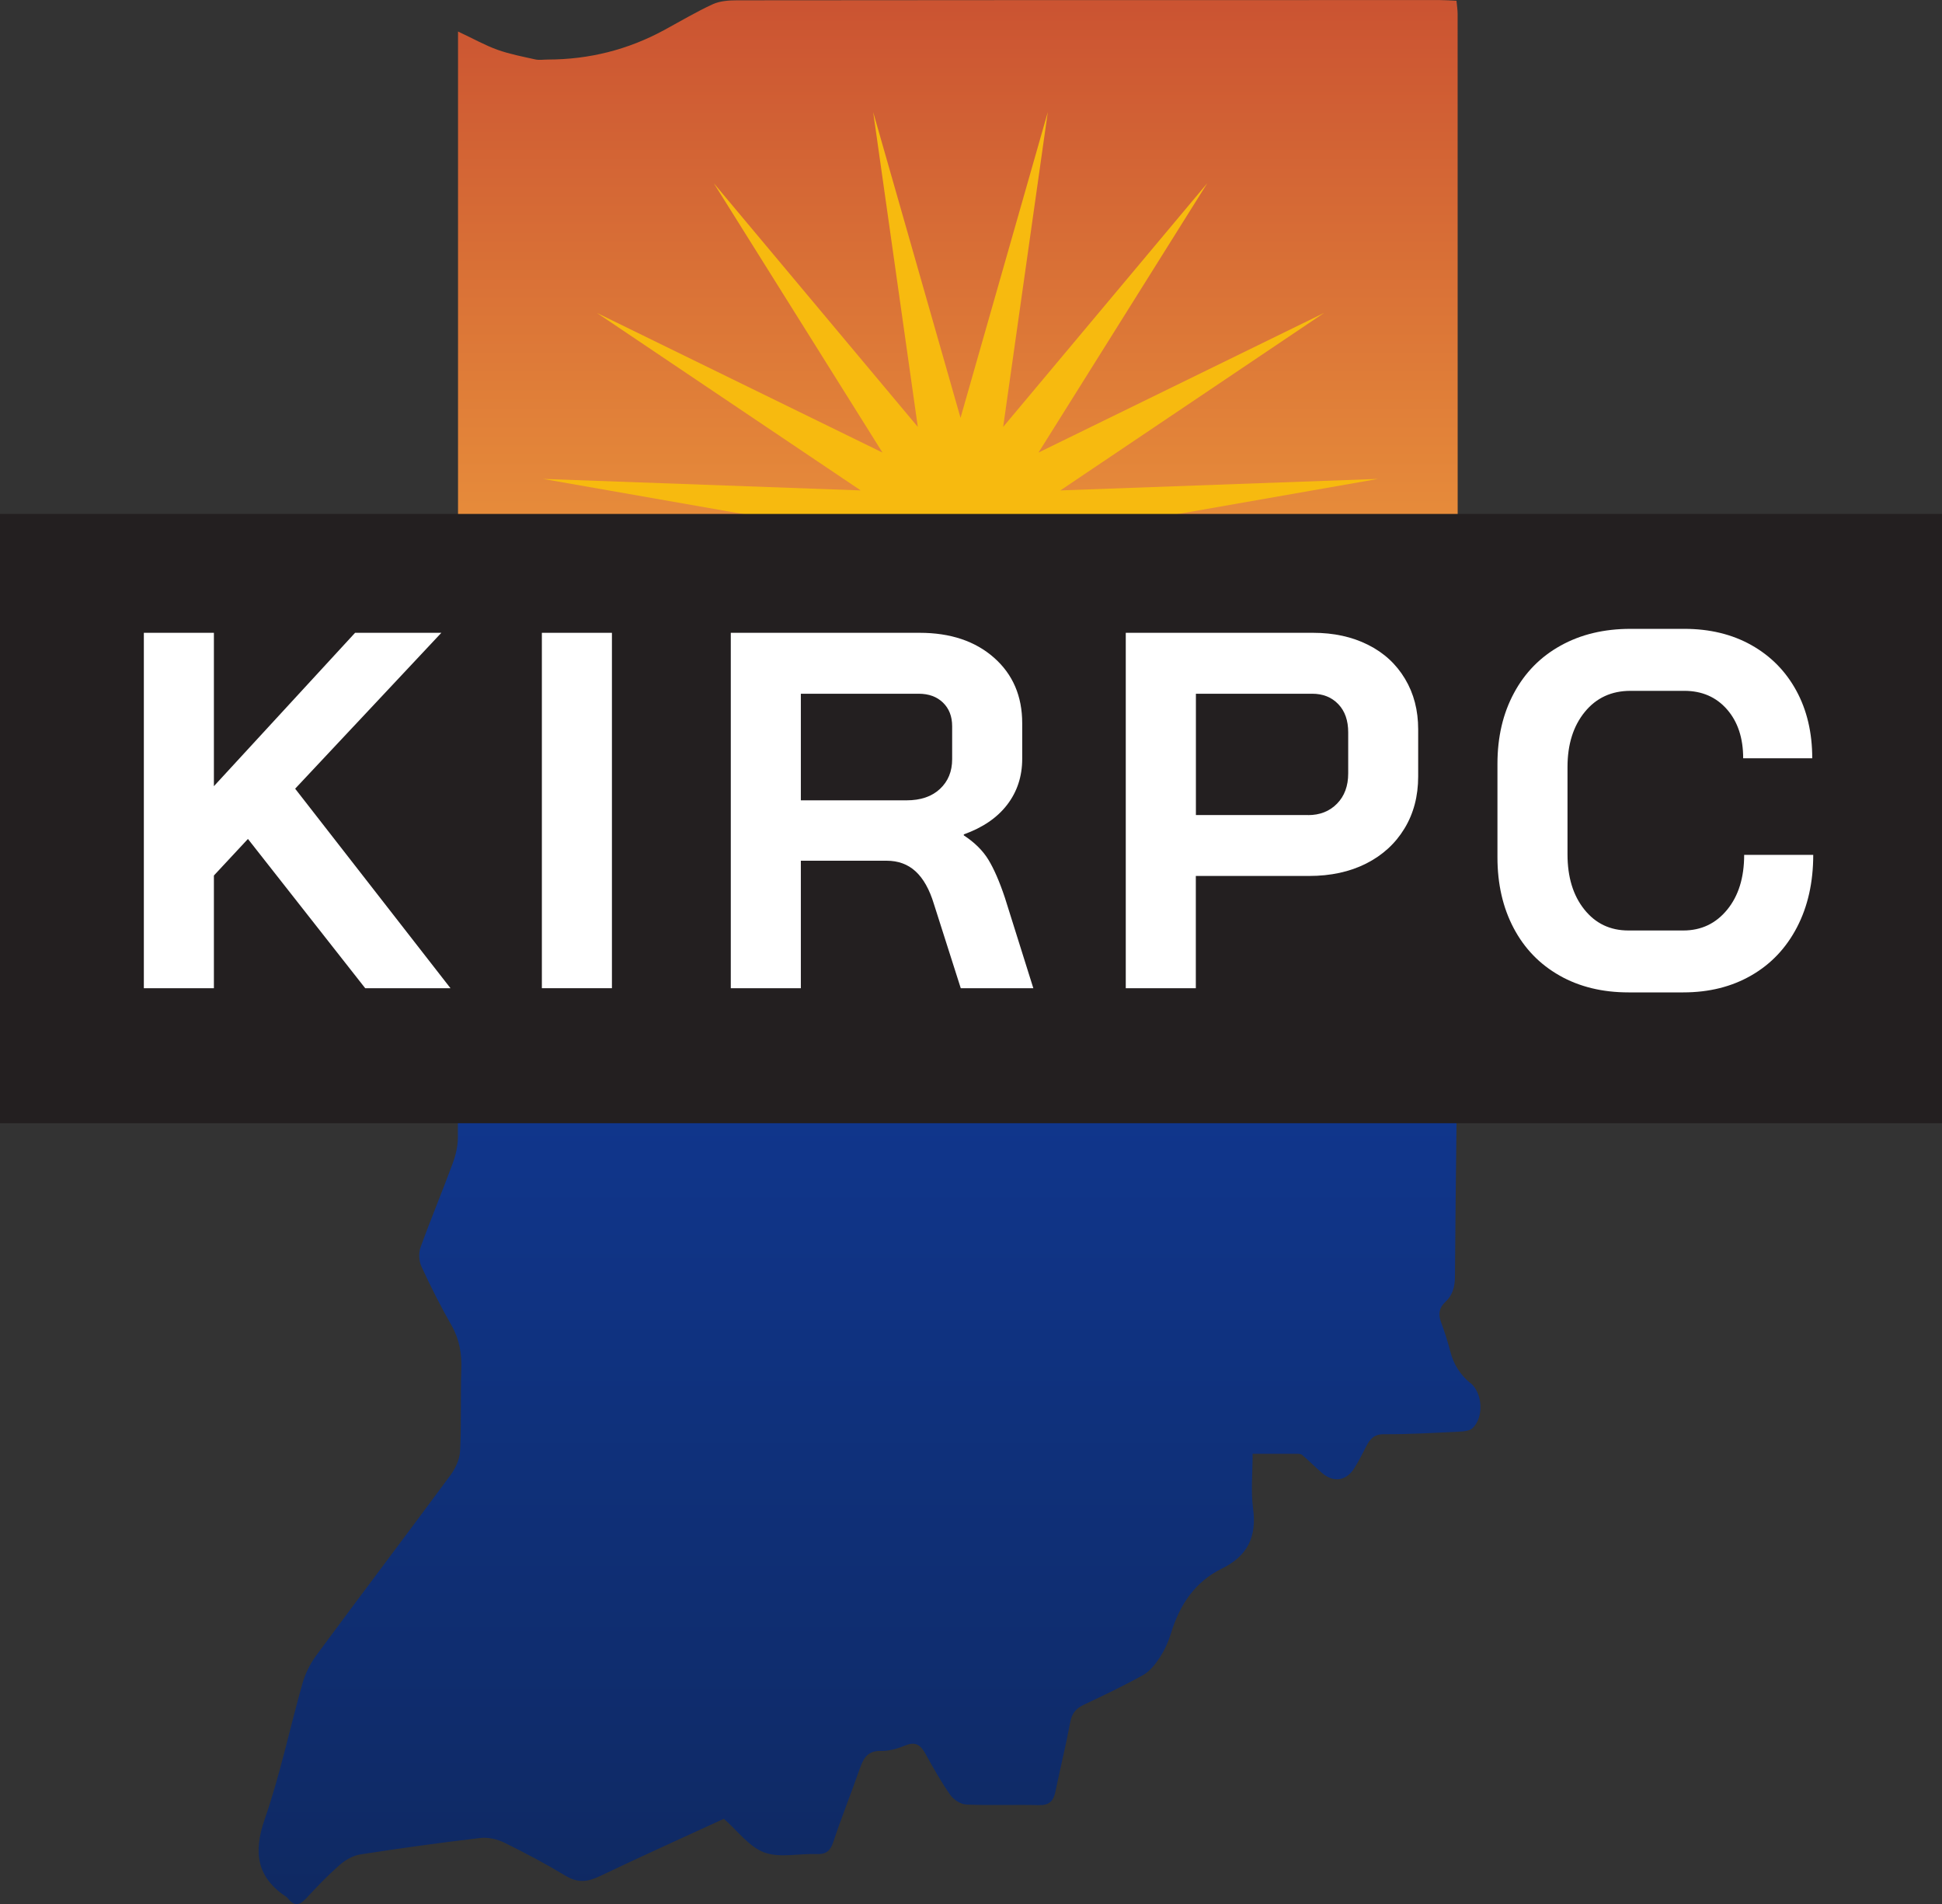 <?xml version="1.0" encoding="UTF-8"?><svg xmlns="http://www.w3.org/2000/svg" xmlns:xlink="http://www.w3.org/1999/xlink" viewBox="0 0 255.03 250.05"><rect x="0" y="0" width="255.03" height="250.05" fill="#333333" stroke="none"/><defs><style>.f{fill:url(#e);}.g{fill:url(#d);}.h{fill:#f7ba0f;}.i{fill:#fff;}.j{fill:#231f20;}</style><linearGradient id="d" x1="125.78" y1="96.66" x2="125.78" y2="0" gradientTransform="matrix(1, 0, 0, 1, 0, 0)" gradientUnits="userSpaceOnUse"><stop offset="0" stop-color="#f2a33e"/><stop offset=".99" stop-color="#cb5432"/></linearGradient><linearGradient id="e" x1="114.18" y1="250.05" x2="114.18" y2="96.66" gradientTransform="matrix(1, 0, 0, 1, 0, 0)" gradientUnits="userSpaceOnUse"><stop offset="0" stop-color="#0f2962"/><stop offset="1" stop-color="#103ca0"/></linearGradient></defs><g id="a"/><g id="b"><g id="c"><g><g><path class="g" d="M191.42,1.82c0-.53-.09-1.06-.15-1.72-.81-.04-1.49-.09-2.17-.09-4.86,0-9.72,0-14.58,0-25.9,0-51.8,0-77.7,.03-1.08,0-2.26,.08-3.21,.51-2.19,1.01-4.27,2.25-6.39,3.4q-7.11,3.86-15.28,3.87c-.56,0-1.13,.1-1.66-.02-1.66-.37-3.34-.69-4.94-1.26-1.6-.57-3.1-1.42-5.19-2.4,0,1.66,0,2.82,0,3.98,0,29.52,0,59.04,0,88.56H191.43c0-31.62,0-63.23-.01-94.85Z"/><path class="f" d="M193.09,181.63c-1.33-1.11-2.19-2.44-2.62-4.12-.34-1.33-.77-2.63-1.24-3.92-.38-1.04-.23-1.88,.58-2.62,.97-.9,1.25-2.01,1.26-3.34,.09-13.47,.34-26.94,.36-40.41,.01-10.19,0-20.37,.01-30.56H60.14c0,17.56,0,35.12-.01,52.68,0,1.14-.27,2.33-.67,3.4-1.36,3.7-2.89,7.34-4.23,11.05-.27,.74-.22,1.8,.11,2.52,1.21,2.63,2.52,5.23,3.96,7.75,1.04,1.83,1.35,3.7,1.28,5.76-.12,3.57,.02,7.16-.16,10.72-.05,1.08-.6,2.28-1.26,3.17-5.84,7.92-11.79,15.76-17.63,23.68-.8,1.08-1.44,2.38-1.81,3.68-1.68,5.92-2.93,11.99-4.95,17.8-1.53,4.4-1.06,7.68,2.89,10.27,.06,.04,.1,.1,.14,.15,.77,.98,1.48,1.01,2.37,.04,1.41-1.53,2.86-3.04,4.42-4.41,.74-.65,1.74-1.24,2.69-1.39,5.26-.82,10.53-1.55,15.82-2.17,1.02-.12,2.22,.17,3.16,.63,2.73,1.34,5.43,2.78,8.04,4.35,1.57,.95,2.87,.8,4.46,.04,5.42-2.59,10.9-5.05,16.3-7.54,1.82,1.6,3.31,3.68,5.3,4.42,2.01,.75,4.52,.13,6.81,.22,1.23,.05,1.85-.34,2.25-1.56,1.07-3.22,2.34-6.37,3.46-9.58,.49-1.39,1.01-2.46,2.82-2.41,1.07,.03,2.21-.32,3.23-.73,1.38-.56,2.01,.03,2.63,1.15,1,1.82,2.03,3.64,3.22,5.34,.44,.63,1.37,1.25,2.1,1.28,3.19,.14,6.39,0,9.58,.08,1.3,.03,1.88-.52,2.13-1.73,.63-3.05,1.38-6.07,1.95-9.13,.21-1.16,.73-1.82,1.76-2.31,2.63-1.24,5.26-2.49,7.79-3.9,.89-.49,1.62-1.41,2.19-2.28,.64-.97,1.15-2.08,1.49-3.19,1.13-3.73,3.13-6.78,6.7-8.53,3.36-1.65,4.59-4.16,4.09-7.87-.31-2.3-.06-4.67-.06-7.2,2.12,0,3.91,0,5.7,0,.27,0,.62,0,.8,.15,.89,.76,1.72,1.6,2.61,2.37,1.49,1.28,3.15,1.07,4.21-.58,.59-.93,1.09-1.92,1.59-2.9,.5-.97,1.03-1.62,2.35-1.61,3.24,.02,6.49-.17,9.73-.33,.65-.03,1.5-.08,1.91-.48,1.49-1.45,1.31-4.58-.29-5.92Z"/></g><polygon class="h" points="126.14 54.87 137.6 14.72 131.74 56.06 158.55 24.05 136.38 59.43 173.89 41.09 139.25 64.4 180.97 62.89 139.85 70.1 178.58 85.69 138.07 75.55 167.11 105.55 134.24 79.81 148.56 119.03 129 82.14 126.14 123.8 123.27 82.14 103.71 119.03 118.03 79.81 85.16 105.55 114.2 75.55 73.69 85.69 112.43 70.1 71.3 62.89 113.03 64.4 78.38 41.09 115.89 59.43 93.73 24.05 120.53 56.06 114.67 14.72 126.14 54.87"/><g><rect class="j" y="67.49" width="255.03" height="80.01"/><g><path class="i" d="M47.96,129.77l-15.4-19.6-4.47,4.8v14.8h-9.2v-46.67h9.2v20.14l18.54-20.14h11.33l-19.2,20.47,20.4,26.2h-11.2Z"/><path class="i" d="M71.16,83.1h9.2v46.67h-9.2v-46.67Z"/><path class="i" d="M95.97,83.1h24.8c4.04,0,7.3,1.09,9.77,3.27,2.47,2.18,3.7,5.05,3.7,8.6v4.67c0,2.31-.66,4.32-1.97,6.03-1.31,1.71-3.21,3.01-5.7,3.9v.13c1.42,.93,2.5,2,3.23,3.2s1.46,2.87,2.17,5l3.73,11.87h-9.53l-3.53-11.07c-.58-1.91-1.38-3.33-2.4-4.27s-2.29-1.4-3.8-1.4h-11.27v16.74h-9.2v-46.67Zm23.07,22c1.87,0,3.33-.5,4.4-1.5,1.07-1,1.6-2.3,1.6-3.9v-4.33c0-1.29-.4-2.32-1.2-3.1-.8-.78-1.87-1.17-3.2-1.17h-15.47v14h13.87Z"/><path class="i" d="M147.84,83.1h24.6c2.71,0,5.11,.52,7.2,1.57,2.09,1.04,3.71,2.53,4.87,4.47,1.16,1.93,1.73,4.14,1.73,6.63v6.2c0,2.58-.6,4.86-1.8,6.83-1.2,1.98-2.88,3.51-5.03,4.6-2.16,1.09-4.66,1.63-7.5,1.63h-14.87v14.74h-9.2v-46.67Zm23.94,23.94c1.55,0,2.82-.5,3.8-1.5s1.47-2.32,1.47-3.97v-5.4c0-1.56-.43-2.79-1.3-3.7-.87-.91-2.01-1.37-3.43-1.37h-15.27v15.93h14.74Z"/><path class="i" d="M204.81,128.11c-2.6-1.47-4.61-3.54-6.03-6.23-1.42-2.69-2.13-5.79-2.13-9.3v-12.27c0-3.51,.72-6.61,2.17-9.3,1.44-2.69,3.49-4.77,6.13-6.23,2.64-1.47,5.7-2.2,9.17-2.2h7.07c3.33,0,6.27,.71,8.8,2.13,2.53,1.42,4.5,3.41,5.9,5.97,1.4,2.56,2.1,5.52,2.1,8.9h-9.07c0-2.67-.71-4.81-2.13-6.43-1.42-1.62-3.29-2.43-5.6-2.43h-7.07c-2.49,0-4.49,.92-6,2.77-1.51,1.85-2.27,4.26-2.27,7.23v11.47c0,2.98,.73,5.39,2.2,7.23,1.47,1.85,3.4,2.77,5.8,2.77h7.2c2.36,0,4.28-.91,5.77-2.73,1.49-1.82,2.23-4.22,2.23-7.2h9.07c0,3.6-.71,6.77-2.13,9.5-1.42,2.73-3.42,4.85-6,6.33-2.58,1.49-5.56,2.23-8.93,2.23h-7.2c-3.42,0-6.43-.73-9.04-2.2Z"/></g></g></g></g></g></svg>